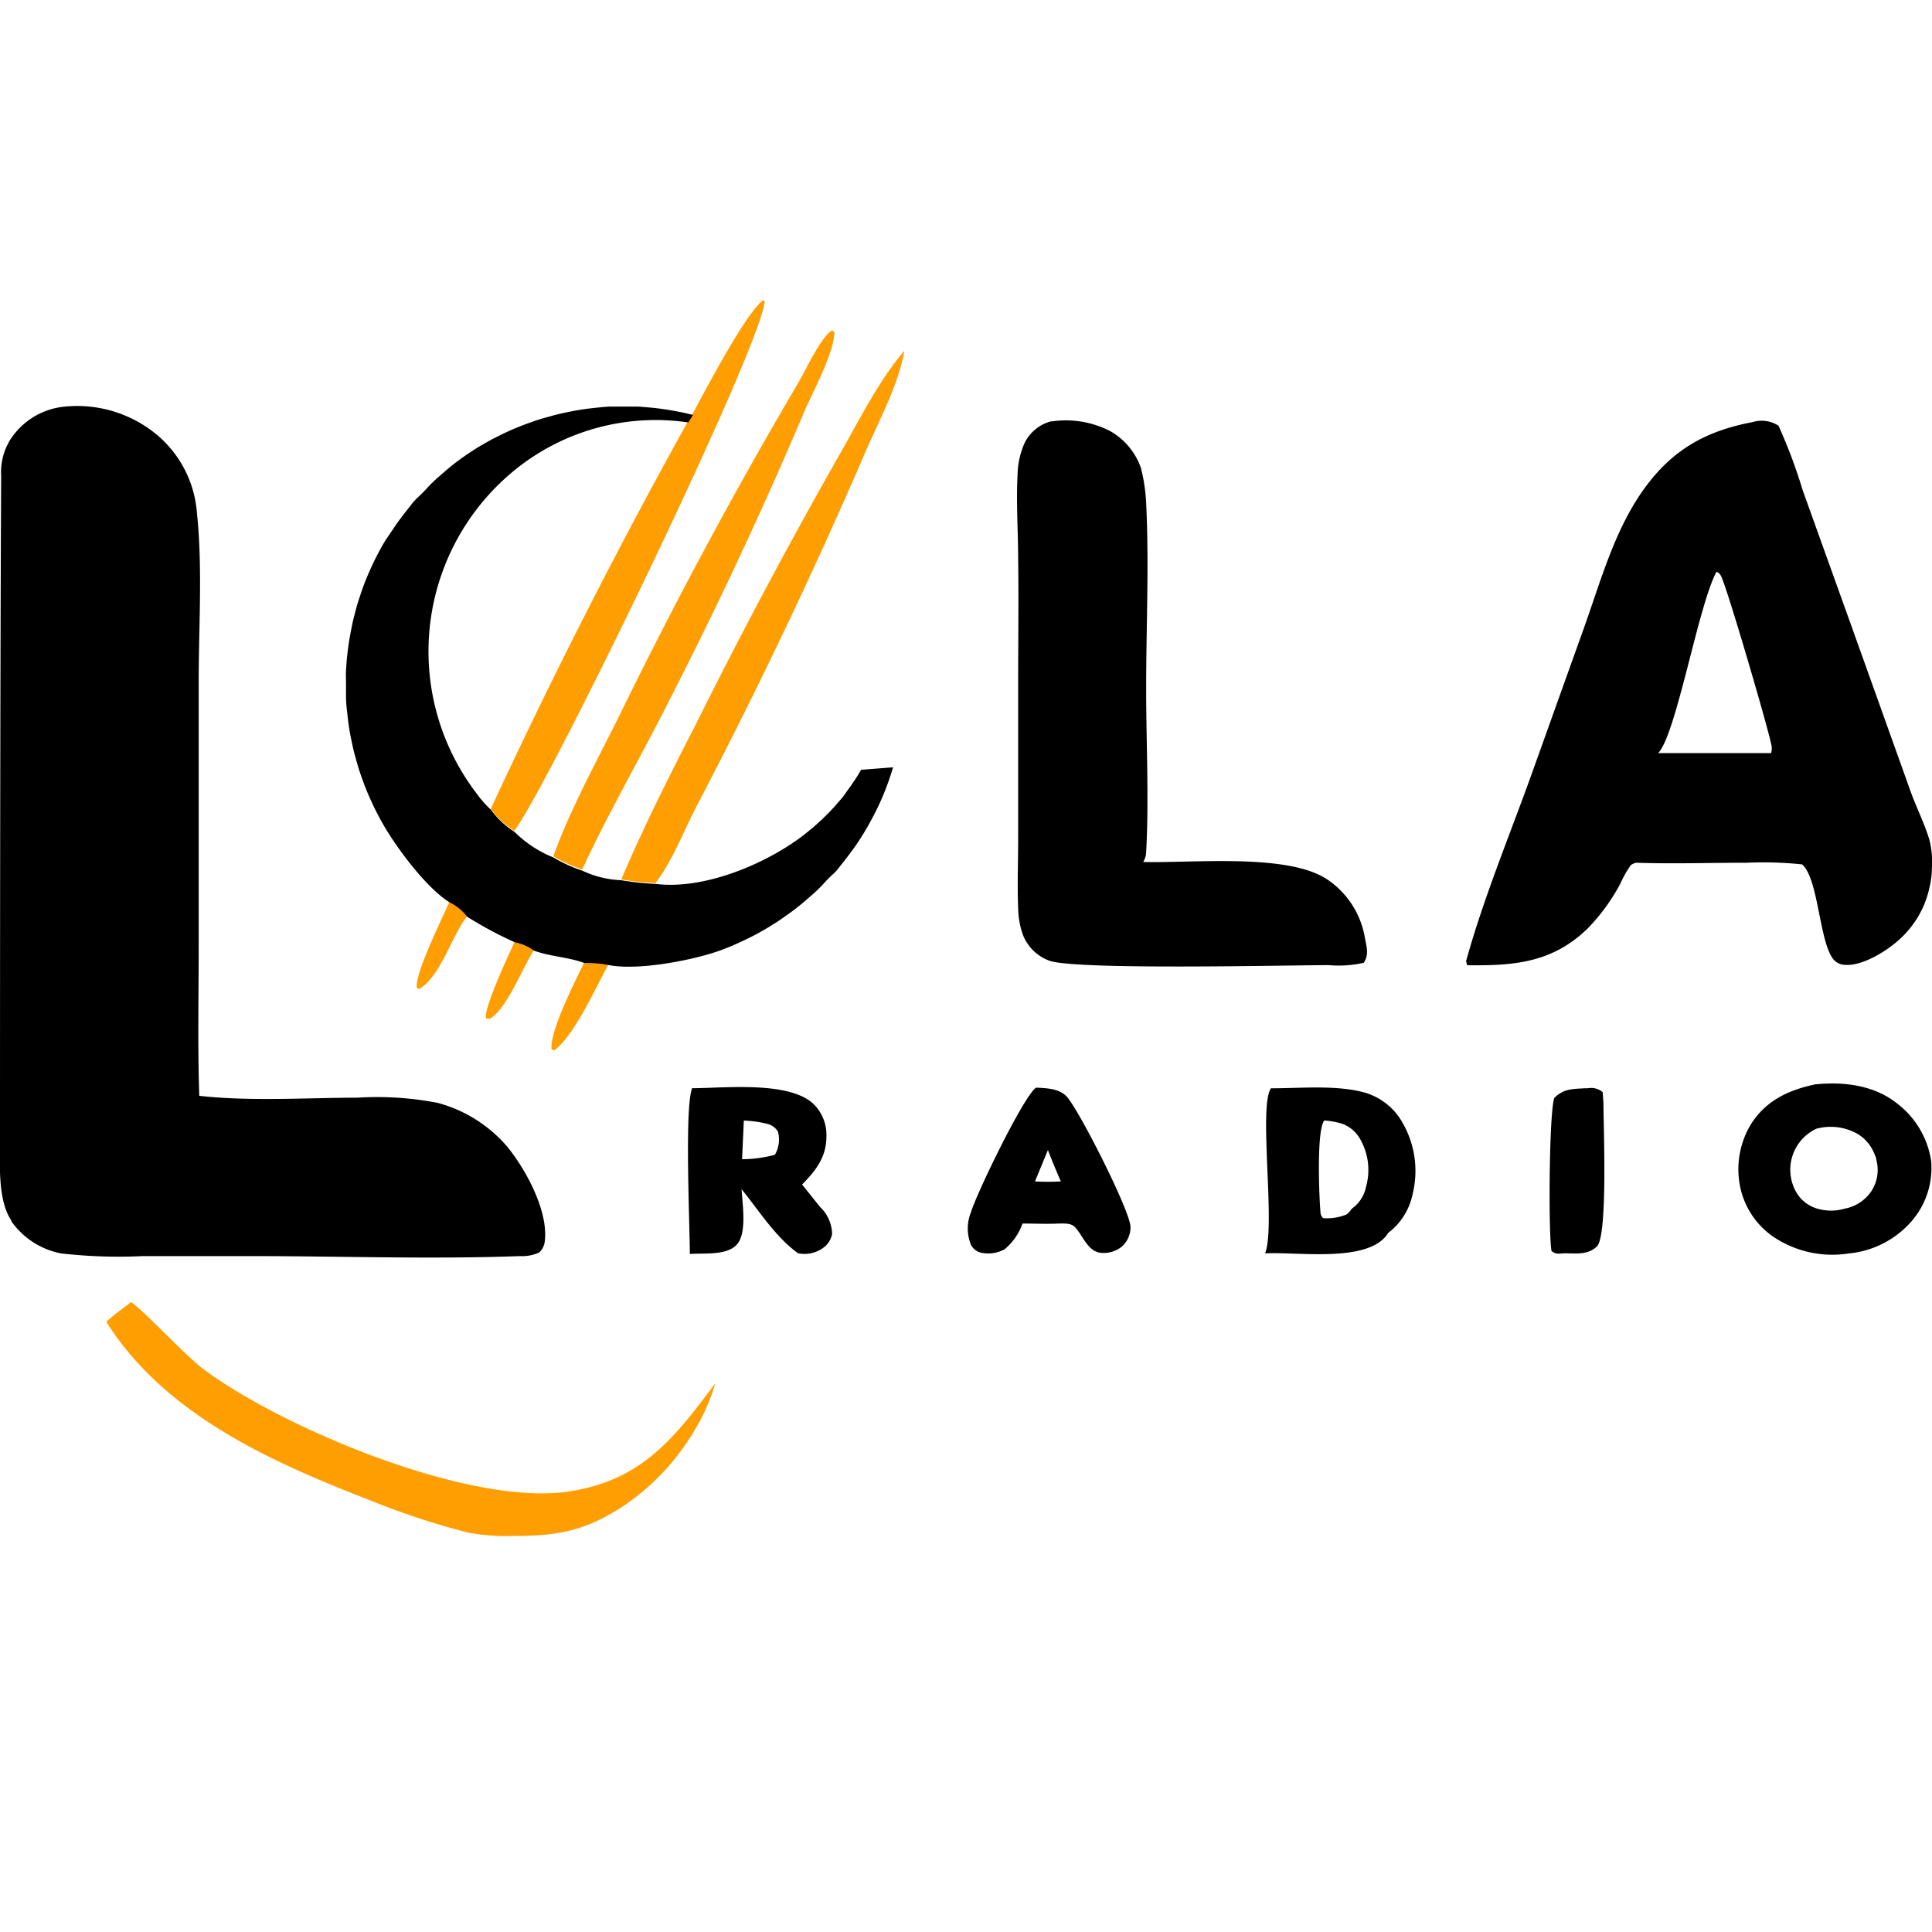 <svg xmlns="http://www.w3.org/2000/svg" viewBox="0 0 200 200"><defs><style>.cls-1{fill:none;}.cls-2{fill:#ff9e00;}</style></defs><g id="Layer_2" data-name="Layer 2"><g id="Layer_2-2" data-name="Layer 2"><circle class="cls-1" cx="100" cy="100" r="100"/></g><circle class="cls-1" cx="100" cy="100" r="100"/></g><g id="Layer_25" data-name="Layer 25"><g id="Layer_5" data-name="Layer 5"><path id="path1" class="cls-2" d="M53.28,97.48a5,5,0,0,1,2,.87c-1.23,1.9-2.66,5.74-4.39,7-.23.17-.32.1-.57.07C50,104.5,52.7,98.75,53.28,97.48Z" transform="translate(0)"/><path id="path2" class="cls-2" d="M46.53,93.34a5.1,5.1,0,0,1,1.84,1.5c-1.62,2-2.75,6.28-5,7.54l-.21-.1c-.29-1.38,2.64-7.23,3.39-9Z" transform="translate(0)"/><path id="path3" class="cls-2" d="M60.48,99.63a11.73,11.73,0,0,1,2.5.21c-1.34,2.43-3.5,7.33-5.61,8.9l-.28-.13C56.94,106.65,59.55,101.56,60.48,99.63Z" transform="translate(0)"/><path id="path4" d="M164.16,112.66h.18a1.85,1.85,0,0,1,1.58.41c0,.4.06.8.07,1.21,0,2.3.46,13.61-.67,14.74-.88.88-2.11.74-3.25.72-.62,0-1,.17-1.46-.25-.33-1.85-.25-14.49.3-15.84,1-1,2-.91,3.25-1Z" transform="translate(0)"/><path id="path5" d="M107.28,112.58c-1.21.67-6.21,11-6.77,12.92a4.46,4.46,0,0,0,0,3.35,1.24,1.24,0,0,0,.17.27,1.75,1.75,0,0,0,.23.24l.27.18a1.34,1.34,0,0,0,.3.12,3.53,3.53,0,0,0,2.51-.33,6.1,6.1,0,0,0,1.86-2.67c1.25,0,2.5.06,3.76,0,.6,0,1.28-.07,1.72.42.77.86,1.3,2.47,2.61,2.61a3,3,0,0,0,2.18-.63,2.69,2.69,0,0,0,.91-2c.06-1.55-5.41-12.32-6.63-13.57-.8-.82-2.07-.84-3.14-.9Zm1.2,6.47c.48,1.25.84,2.1,1.34,3.25a23.91,23.91,0,0,1-2.68,0Z" transform="translate(0)"/><path id="path6" class="cls-2" d="M64.31,91.05c2.3-5.42,5-10.77,7.69-16q7-14.08,14.77-27.75c2.09-3.61,4.1-7.77,6.8-10.93l.05-.06c-.6,3.48-2.6,7.17-4,10.4Q81.51,65.51,72,83.67c-1.25,2.43-2.48,5.62-4.16,7.75a29.08,29.08,0,0,1-3.49-.37Z" transform="translate(0)"/><path id="path7" class="cls-2" d="M71.7,42.83C73,40.44,77.2,32.4,79,31.07l.16.12C78.79,36,56.53,81.84,53.23,86a8.87,8.87,0,0,1-2.43-2.26q9.48-20.43,20.41-40.11Z" transform="translate(0)"/><path id="path8" class="cls-2" d="M57.28,88.63c1.82-5,4.5-9.84,6.86-14.6q8.6-17.6,18.54-34.48c.72-1.22,2.35-4.78,3.48-5.35l.22.21c-.08,2.19-2.16,6-3.06,8.06Q76.82,57.8,69.23,72.61C66.3,78.42,63,84.1,60.27,90a15,15,0,0,1-3-1.36Z" transform="translate(0)"/><path id="path9" d="M71.62,112.65c3.34,0,10.21-.8,12.68,1.72a4.46,4.46,0,0,1,1.25,3.25c0,2.15-1.06,3.52-2.52,5l1.86,2.32a4,4,0,0,1,1.25,2.79,2.29,2.29,0,0,1-1,1.5,3.26,3.26,0,0,1-2.54.5c-2.36-1.72-4-4.37-5.83-6.62.08,1.51.57,4.51-.47,5.7s-3.44.89-4.89,1c0-3-.55-15,.22-17.09ZM77,116l-.18,4a13.14,13.14,0,0,0,3.4-.46,3.18,3.18,0,0,0,.32-2.38,1.75,1.75,0,0,0-1-.79A11.83,11.83,0,0,0,77,116Z" transform="translate(0)"/><path id="path10" d="M131.59,112.66c3,0,6.42-.34,9.33.35a6.59,6.59,0,0,1,4.21,3.11,10,10,0,0,1,1.1,7.51,6.7,6.7,0,0,1-2.53,4,1.88,1.88,0,0,1-.31.43c-2.35,2.63-9.22,1.5-12.43,1.69,1.13-2.81-.73-15.31.63-17.12Zm5.5,3.33c-.82,1-.54,8-.38,9.66a1,1,0,0,0,.25.45,5.26,5.26,0,0,0,2.43-.38,2.33,2.33,0,0,0,.54-.59,3.68,3.68,0,0,0,1.5-2.35,6.4,6.4,0,0,0-.55-4.72,3.52,3.52,0,0,0-2-1.75,8.59,8.59,0,0,0-1.81-.32Z" transform="translate(0)"/><path id="path11" class="cls-2" d="M13.55,134.8c.86.4,5.69,5.57,7.45,6.89,8.11,6.07,27.46,14.23,37.8,12.72,7.61-1.12,11-5.52,15.25-11.22a20.56,20.56,0,0,1-2.37,5.23A24.26,24.26,0,0,1,64.39,156c-3.85,2.47-6.64,3-11.19,3a21.45,21.45,0,0,1-4.8-.36,79.77,79.77,0,0,1-10.34-3.43C27.9,151.27,17,146.36,11,136.83,11.78,136.12,12.68,135.47,13.55,134.8Z" transform="translate(0)"/><path id="path12" d="M187.94,112.25c2.95-.29,6.08.08,8.47,2a9.2,9.2,0,0,1,3.5,5.92,8.41,8.41,0,0,1-1.87,6.07,9.84,9.84,0,0,1-6.69,3.52A10.92,10.92,0,0,1,184,128.3a8.29,8.29,0,0,1-3.81-5.22,9,9,0,0,1,1.11-6.77c1.58-2.43,3.89-3.48,6.63-4.06Zm.15,4.57a4.68,4.68,0,0,0-2.2,6.49,3.67,3.67,0,0,0,2.25,1.81,5,5,0,0,0,2.82,0,4.28,4.28,0,0,0,2.71-1.73,4,4,0,0,0,.64-3l-.09-.43c0-.14-.09-.28-.14-.41a3,3,0,0,0-.18-.41,4.87,4.87,0,0,0-.46-.75l-.29-.33c-.1-.1-.21-.21-.32-.3l-.35-.27a5.66,5.66,0,0,0-4.39-.66Z" transform="translate(0)"/><path id="path13" d="M108.91,43.62a10,10,0,0,1,6,1,7.05,7.05,0,0,1,3.2,3.83,18.4,18.4,0,0,1,.54,3.62c.31,6.36,0,12.86,0,19.23,0,5.59.3,11.35,0,16.93a2,2,0,0,1-.31,1c5.1.14,15-.94,19.09,1.83a9.1,9.1,0,0,1,3.87,6.06c.18.93.43,1.73-.13,2.55a11.81,11.81,0,0,1-3.62.24c-4.14,0-26.65.54-29-.49a4.64,4.64,0,0,1-2.67-2.68,8.57,8.57,0,0,1-.48-2.7c-.1-2.42,0-4.87,0-7.29V70.39c0-4.13.06-8.27,0-12.4,0-2.94-.22-5.94-.06-8.87a8.37,8.37,0,0,1,.7-3.2,4.23,4.23,0,0,1,2.79-2.31Z" transform="translate(0)"/><path id="path15" d="M181.51,43.67a3.2,3.2,0,0,1,2.6.4,53.38,53.38,0,0,1,2.5,6.67l4.94,13.76,6.21,17.36c.61,1.73,1.5,3.43,2,5.19a9.53,9.53,0,0,1,.23,2.82,8.74,8.74,0,0,1-.07,1,9.09,9.09,0,0,1-.18,1,9.27,9.27,0,0,1-.27,1,10.09,10.09,0,0,1-.38,1c-.14.31-.3.62-.47.92s-.36.58-.56.86a8.3,8.3,0,0,1-.64.8,8.5,8.5,0,0,1-.73.74c-1.28,1.2-3.86,2.84-5.71,2.69a1.61,1.61,0,0,1-1.17-.55c-1.48-1.82-1.53-8.08-3.16-9.76l-.1-.09a38.93,38.93,0,0,0-5.72-.17c-3.82,0-7.65.13-11.47,0a1.7,1.7,0,0,0-.53.24,10.91,10.91,0,0,0-1.08,1.9,20.25,20.25,0,0,1-3.37,4.64c-3.68,3.59-7.65,3.89-12.5,3.83l-.11-.43c1.85-6.68,4.62-13.28,6.95-19.82L164,64.92c1.68-4.71,3.06-9.75,5.91-13.91,3-4.35,6.55-6.4,11.66-7.34Zm-3.85,15.58c-1.88,3.56-4.12,16.71-6,18.71l5.83,0c1.94,0,3.9,0,5.85,0a1.7,1.7,0,0,0,.06-.71c-.29-1.66-4.65-16.54-5.23-17.59a.84.84,0,0,0-.47-.47Z" transform="translate(0)"/><path d="M1.12,45.43a7.55,7.55,0,0,1,5.25-3.3,12.92,12.92,0,0,1,9.5,2.58,11.69,11.69,0,0,1,4.52,8.44c.59,5.55.18,11.75.18,17.36V97.8c0,5.2-.12,10.44.06,15.64,5.34.59,11,.2,16.39.19a32.88,32.88,0,0,1,8.29.54,14.37,14.37,0,0,1,7.24,4.58c1.88,2.33,4.21,6.57,3.85,9.71a1.86,1.86,0,0,1-.57,1.19,4.18,4.18,0,0,1-2,.38c-9.12.34-18.7,0-27.88,0H14.78a52,52,0,0,1-8.47-.28,8.16,8.16,0,0,1-5.15-3.35.56.56,0,0,1,0-.08C-.26,124.22,0,120.38,0,117.9,0,110.81,0,72.69.12,49.26a6.43,6.43,0,0,1,1-3.84Z" transform="translate(0)"/><path d="M89.14,79.69l-.32.54c-.21.34-.43.66-.66,1s-.46.63-.71,1-.5.61-.75.91-.52.59-.79.87-.56.56-.84.84l-.88.79-.92.75c-3.87,3-10.34,5.75-15.4,5.11H67.8a29.09,29.09,0,0,1-3.49-.38,10.34,10.34,0,0,1-4.05-1,15,15,0,0,1-3-1.37,12,12,0,0,1-4-2.64,9,9,0,0,1-2.43-2.27h0a12.14,12.14,0,0,1-1.56-1.79,24.2,24.2,0,0,1,4.28-33.6,23.13,23.13,0,0,1,17.7-4.72h0l.49-.77c-.46-.12-.92-.23-1.39-.32s-.94-.18-1.41-.25-1-.14-1.42-.18-1-.09-1.43-.12l-1.43,0c-.48,0-1,0-1.43,0s-.95.06-1.43.11-.95.1-1.42.17-.94.15-1.41.25-.94.19-1.4.31-.92.25-1.38.38-.91.29-1.36.45-.9.33-1.34.51-.87.38-1.31.58l-1.28.64-1.25.71c-.41.25-.79.5-1.17.75s-.77.54-1.15.82-.74.57-1.09.87l-1.06.92c-.34.32-.68.64-1,1s-.65.67-1,1-.62.7-.91,1.07-.58.73-.86,1.11-.54.75-.8,1.15L39.86,56c-.25.41-.47.81-.69,1.23s-.43.83-.62,1.24-.39.86-.57,1.29-.35.87-.5,1.31-.3.88-.44,1.33-.25.9-.37,1.35-.22.93-.31,1.4-.18.93-.25,1.4-.13,1-.18,1.42-.08,1-.11,1.42,0,1,0,1.43,0,1,0,1.43.06,1,.11,1.42.1.95.17,1.42.15.94.25,1.41.19.93.31,1.39.25.92.38,1.37.29.91.45,1.36.33.89.51,1.33.38.88.58,1.31.42.85.64,1.27.46.84.7,1.25c1.45,2.38,4.25,6.13,6.6,7.62a5.12,5.12,0,0,1,1.84,1.5,40.75,40.75,0,0,0,4.92,2.64,5,5,0,0,1,2,.87c1.69.62,3.53.66,5.22,1.28a11.62,11.62,0,0,1,2.5.21c3,.6,8.7-.47,11.64-1.54.44-.17.89-.34,1.32-.53s.87-.39,1.3-.6.85-.42,1.27-.65.83-.47,1.23-.72.81-.5,1.2-.78.78-.54,1.16-.83.75-.58,1.11-.89.73-.62,1.08-.94.69-.65,1-1,.66-.69,1-1,.62-.72.92-1.09.59-.75.87-1.13.56-.77.82-1.17.51-.8.75-1.21.47-.83.69-1.25.44-.85.64-1.28a28,28,0,0,0,1.45-3.86Z" transform="translate(0)"/></g></g></svg>